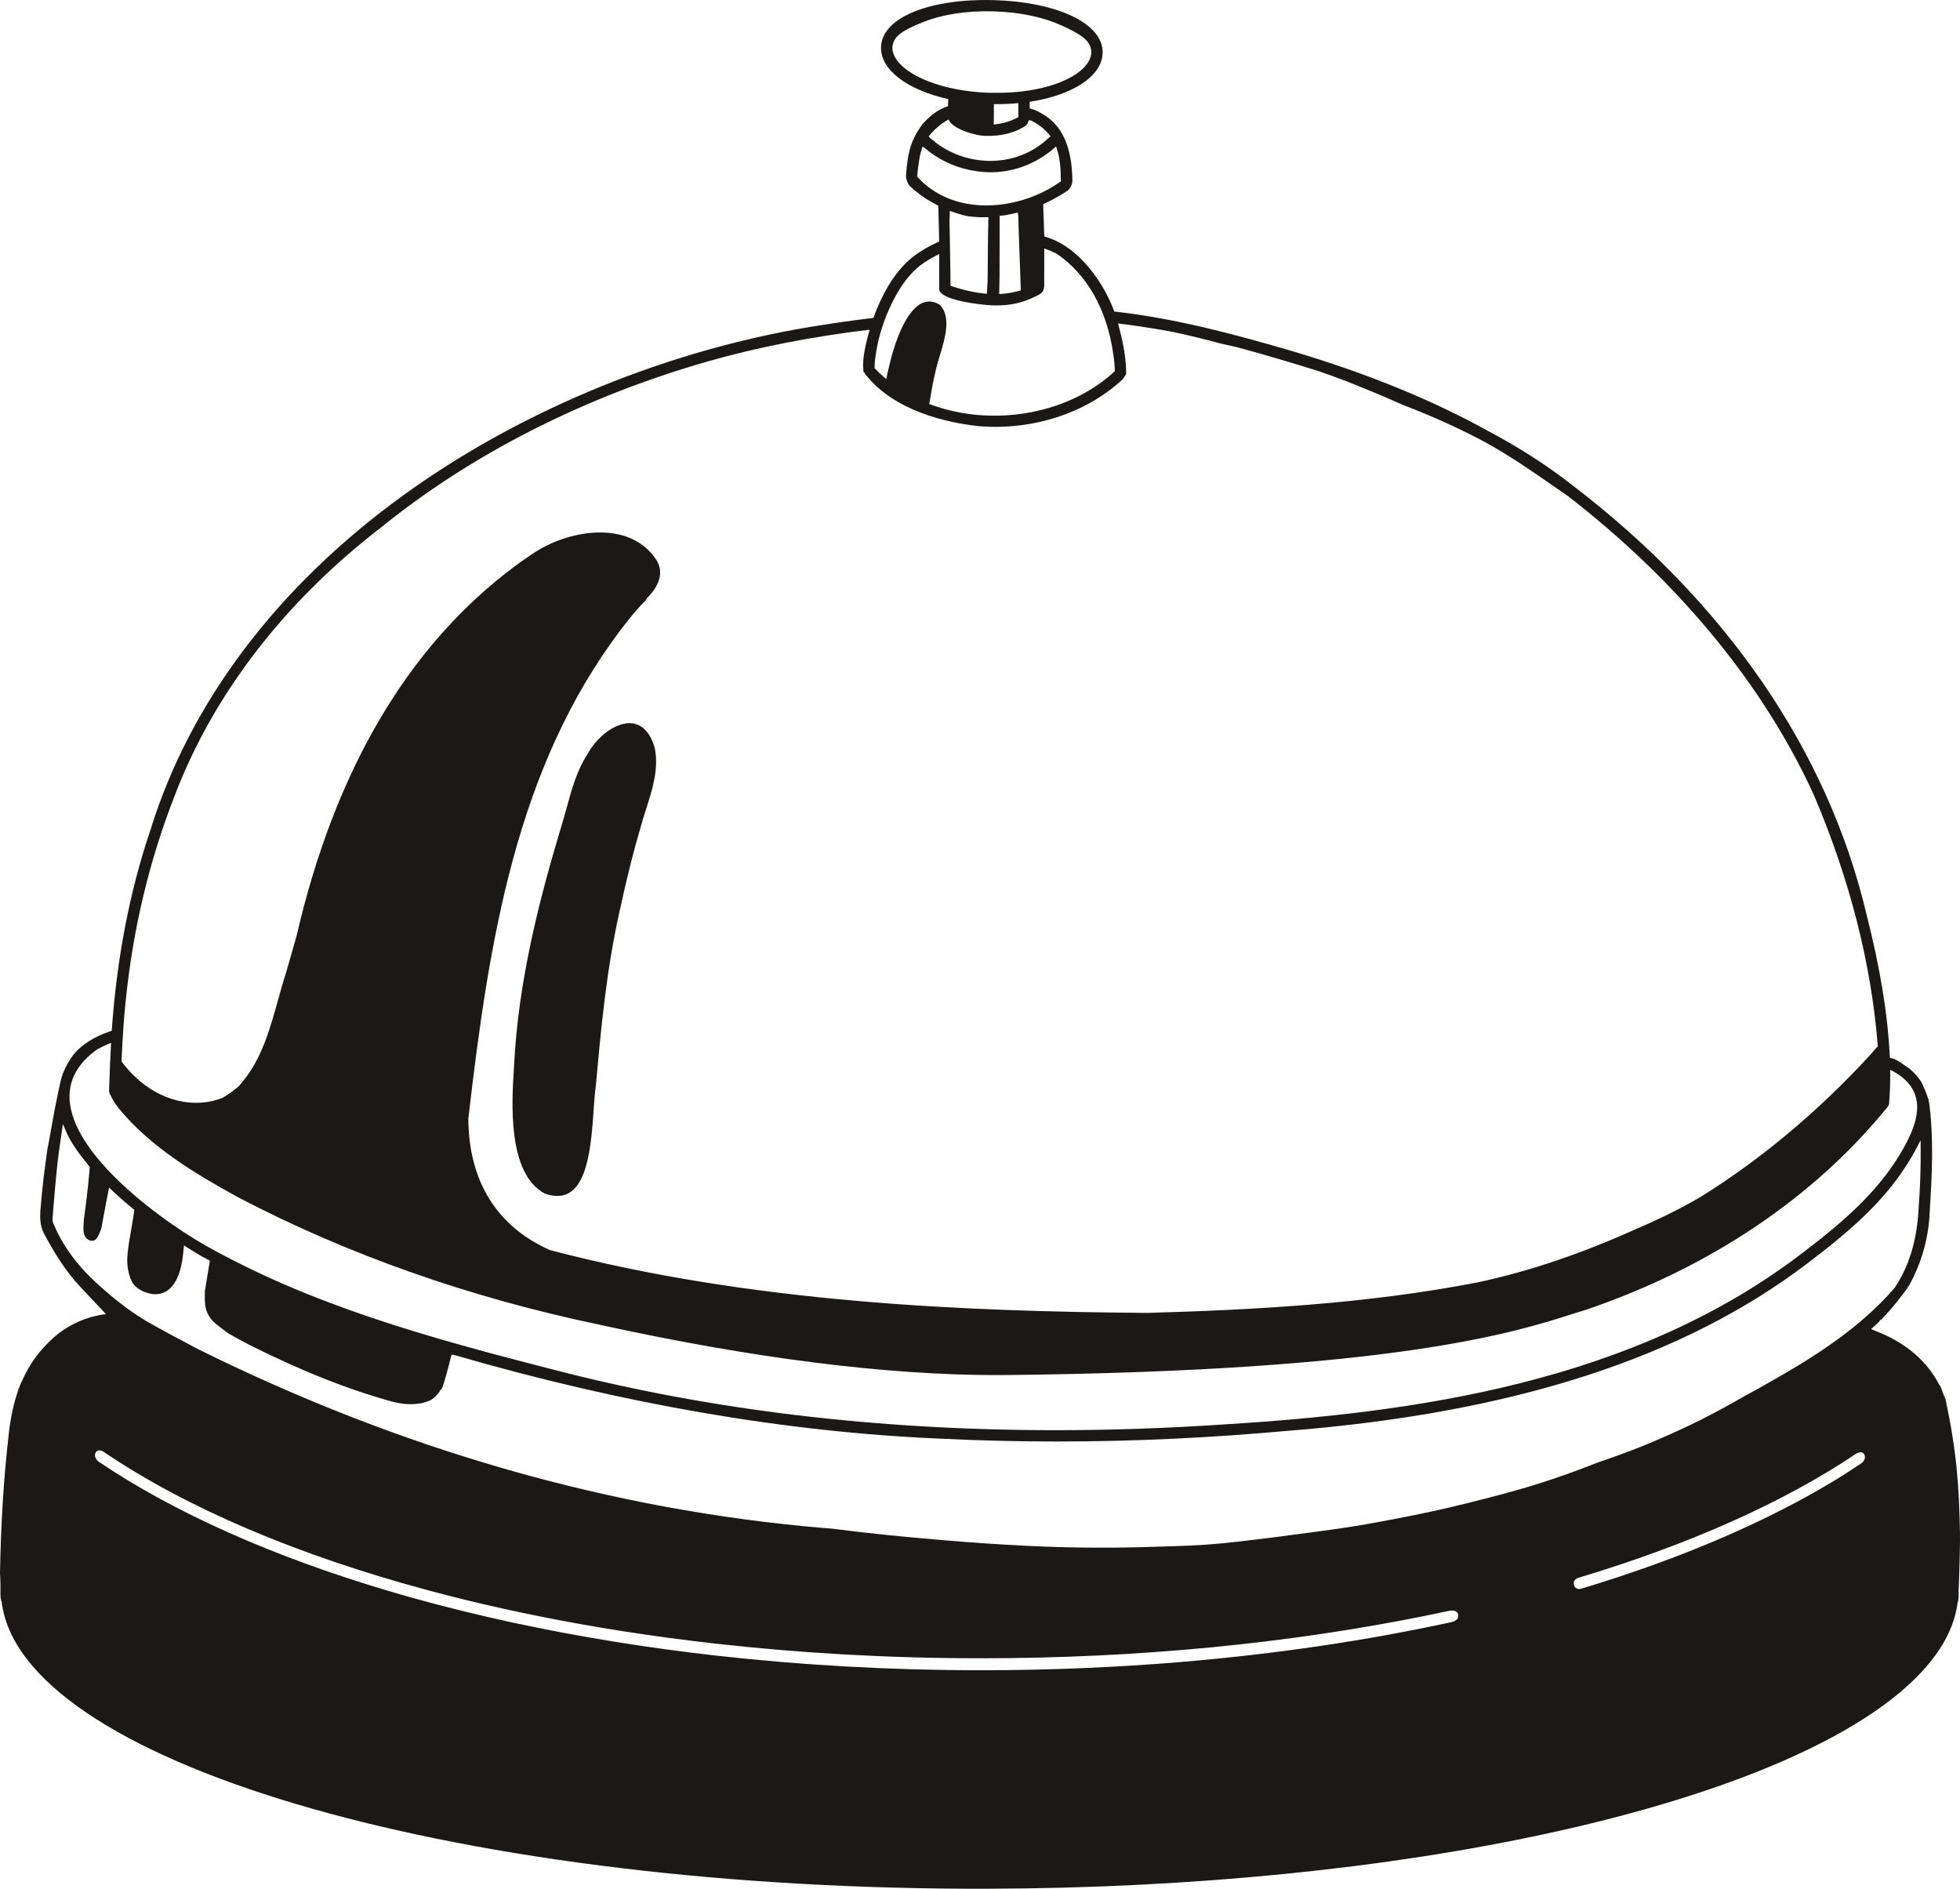 <?xml version="1.0" encoding="utf-8"?>
<!-- Generator: Adobe Illustrator 27.1.1, SVG Export Plug-In . SVG Version: 6.00 Build 0)  -->
<svg version="1.1" id="Calque_1" xmlns="http://www.w3.org/2000/svg" xmlns:xlink="http://www.w3.org/1999/xlink" x="0px" y="0px"
	 viewBox="0 0 953.562 918.717" style="enable-background:new 0 0 953.562 918.717;" xml:space="preserve">
<style type="text/css">
	.st0{fill:#1B1918;}
</style>
<g>
	<path class="st0" d="M307.517,351.837c-0.413-0.046-0.831-0.069-1.255-0.069c-7.004,0-15.606,6.261-20.502,15.124
		l-0.029,0.058c-5.042,7.771-7.533,16.826-9.938,25.584c-0.836,3.044-1.696,6.192-2.654,9.247
		c-10.315,34.279-21.13,75.063-23.087,117.491c-1.081,16.727-3.322,51.488,14.979,61.304c2.137,0.755,4.245,1.162,6.151,1.162
		c14.723,0,16.419-24.365,17.656-42.161c0.325-4.693,0.604-8.741,1.092-11.767c2.242-25.126,5.03-56.478,11.808-85.878
		c3.299-15.229,6.412-27.641,9.786-39.054c0.808-3.031,1.807-6.168,2.777-9.199c3.118-9.77,6.342-19.858,4.216-29.924
		C316.455,356.565,312.639,352.424,307.517,351.837z"/>
	<path class="st0" d="M946.527,680.628l-0.023-0.041c-0.175-0.517-0.418-0.999-0.604-1.504
		c-0.024,0.023-0.053,0.052-0.076,0.075c-1.051-3.34-2.079-5.442-2.079-5.442l-0.424,0.244
		c0.075-0.076,0.157-0.151,0.232-0.227c-6.029-11.755-16.622-20.81-31.137-26.362c-0.424-0.163-0.726-0.279-0.877-0.355
		l-1.208-0.563l1.005-0.877c1.179-1.04,2.224-2.01,3.183-2.956v-0.512l0.575-0.058c0.511-0.534,1.028-1.062,1.521-1.597
		c0.558-0.581,1.081-1.15,1.574-1.713c0.471-0.523,0.936-1.046,1.389-1.568c0.342-0.384,0.65-0.75,0.964-1.127
		c0.18-0.192,0.296-0.32,0.406-0.459l0.372-0.459c0.186-0.22,0.366-0.441,0.552-0.662c1.132-1.371,2.224-2.77,3.293-4.17
		c1.028-1.33,2.021-2.666,3.014-4.008v-0.598h0.442c0.023-0.046,0.058-0.104,0.104-0.162l0.151-0.401
		c5.988-10.85,9.415-22.983,9.915-35.098c1.19-18.592,2.067-36.696-0.291-54.085l-0.203-0.029v-0.767
		c-0.192-0.668-0.401-1.33-0.639-1.986l-0.058-0.197c-0.32-0.895-0.651-1.801-1.022-2.672l-0.175-0.401
		c-0.522-1.185-1.068-2.358-1.608-3.549c-1.423-2.265-3.427-4.507-5.907-6.586c-0.505-0.308-1.208-0.813-1.975-1.359
		c-2.068-1.481-4.646-3.322-6.784-3.7l-0.685-0.122l-0.035-0.691c-1.034-20.845-4.681-43.032-11.494-69.819
		c-18.888-79.099-68.297-151.038-142.901-208.038c-12.331-9.647-26.177-18.54-41.156-26.45
		c-27.292-15.13-58.534-27.856-95.531-38.908c-27.465-7.99-56.391-15.836-86.195-19.134
		c-4.855-13.171-15.347-28.524-29.103-34.745c-1.419-0.584-2.905-1.123-4.368-1.596l-0.605-0.191
		c0,0-0.503-14.869-0.539-15.707l0.799-0.351l0.252-0.121c1.371-0.643,2.743-1.351,4.099-2.076
		c0.806-0.426,1.591-0.853,2.375-1.303l1.754-1.075l-0.001,0.023c0.214-0.134,0.414-0.256,0.614-0.379l2.281-1.462
		l-0.017-0.012l0.287-0.295c0.06-0.074,0.807-1.083,0.807-1.083l0.564-1.147l0.009-0.36l0.154-0.13l0.153-0.716
		c0.049-0.307,0.07-0.457,0.091-0.614c-0.206-15.786-4.314-25.904-12.935-31.75l-0.194-0.133
		c-0.275-0.176-0.543-0.357-0.824-0.521l-0.492-0.274c-2.051-1.315-3.871-2.153-5.689-2.625l-0.646-0.168
		l-0.027-3.208c20.639-3.146,35.201-12.274,35.502-23.735c0.388-14.759-22.985-24.936-53.211-25.731
		c-30.227-0.795-54.202,8.142-54.59,22.895c-0.294,11.177,13.058,20.865,32.679,25.256
		c-0.036,0.94-0.072,1.881-0.074,2.828l-0.004,0.616l-0.586,0.2c-3.558,1.22-7.048,3.539-10.106,6.7
		c-0.471,0.447-0.907,0.894-1.344,1.4l-0.329,0.375c-0.787,0.979-1.573,2.132-2.399,3.527l-0.456,0.772
		c-0.389,0.635-0.754,1.241-1.008,1.867c-0.644,1.284-1.181,2.508-1.507,3.412
		c-1.677,4.558-2.291,9.985-2.706,15.174c0.017,0.268,0.008,0.622-0.002,1.005c0.046,0.216,0.092,0.479,0.137,0.724
		l0.062,0.298c0.015,0.059,0.026,0.123,0.036,0.175l0.091,0.089l-0.007,0.25c0.059,0.182,0.112,0.363,0.183,0.539
		c0.175,0.423,0.401,0.871,0.627,1.318l0.172,0.307c0.055,0.112,0.117,0.212,0.172,0.312l0.481,0.512
		c0.464,0.448,0.981,0.921,1.509,1.393c0.199,0.174,0.398,0.342,0.597,0.504l2.284,1.733l0.126,0.271l0.055-0.062
		l0.786,0.567c0.416,0.301,0.702,0.501,0.993,0.706c0.41,0.295,0.691,0.471,0.976,0.648l0.372,0.242
		c0.314,0.2,0.605,0.388,0.925,0.571c0.658,0.401,1.31,0.784,1.945,1.15l1.437,0.804
		c0.418,0.232,0.842,0.458,1.277,0.685l0.476,0.251l0.425,17.43l-0.517,0.231
		c-3.833,1.7-7.484,3.765-10.852,6.129c-8.05,5.882-14.486,15.09-19.652,28.155
		c-0.24,0.587-0.576,1.489-0.967,2.619c-12.458,1.484-25.051,3.336-37.692,5.582
		c-68.669,12.557-136.542,41.232-191.091,80.744c-61.269,44.379-103.807,100.717-123.014,162.928
		c-9.973,29.388-16.268,61.983-18.737,96.913l-0.041,0.581l-0.552,0.185c-7.963,2.684-13.846,6.389-17.988,11.32
		c-2.143,2.829-3.833,5.82-5.012,8.846l-0.238,0.482c-0.058,0.157-0.116,0.319-0.163,0.482l-0.023,0.07c0,0,0,0.011,0,0.017
		l-0.262,0.831c-0.064,0.174-0.11,0.36-0.157,0.546l-0.302,1.022c-0.116,0.482-0.244,1.022-0.36,1.562l-0.256,1.15
		c0,0-0.012,0.058-0.023,0.087c0,0.088-0.023,0.163-0.052,0.244l-0.029,0.117l-0.32,1.539
		c-0.064,0.244-0.116,0.505-0.163,0.755l-0.61,2.863c-0.302,1.458-0.604,2.927-0.883,4.414l-0.122,0.598
		c-0.465,2.428-0.918,4.868-1.371,7.324l-1.417,8.021c-0.145,0.889-0.32,1.801-0.517,2.707l-0.273,1.423
		c-0.07,0.302-0.128,0.604-0.209,0.888c-0.186,1.412-0.383,2.928-0.593,4.455l-0.139,1.081
		c-0.801,5.488-1.458,11-1.957,16.384c-0.087,1.266-0.215,2.567-0.354,3.886c-0.134,1.347-0.279,2.706-0.36,4.065
		c-0.244,3.45-0.232,7.475,1.696,11.175c5.303,9.961,10.629,18.429,17.401,25.683c6.912,7.405,12.842,13.643,12.842,13.643
		s-13.509,0.843-25.242,11.152c-6.999,6.151-12.092,13.12-15.746,21.565l-0.046-0.029c0,0-1.243,2.486-2.393,6.453
		c0,0-0.012-0.012-0.018-0.018c-1.992,6.25-3.357,13.26-4.13,21.38c-2.259,19.904-3.578,41.342-4.031,65.55
		c0.011,0.435,0.052,0.917,0.093,1.393l0.023,0.546c0.029,0.697,0.058,1.4,0.076,2.091
		c0.023,0.401,0.041,0.837,0.041,1.266l-0.017,4.995c0,0.395,0.012,0.767,0.052,1.162c0.018,0.273,0.046,0.517,0.099,0.761
		c0,0.052,0.012,0.104,0.018,0.145l0.099,0.029l0.018,0.656c0,0,0.07,0.146,0.116,0.297
		c0.035,0.087,0.076,0.18,0.122,0.284h0.046c8.88,77.061,215.22,138.835,469.793,139.8h9.818
		c50.271-0.12,98.652-2.634,144.064-7.144c0.331-0.035,0.65-0.069,0.981-0.099
		c184.232-18.434,318.793-70.138,326.97-131.773c0.488-1.26,0.488-3.061,0.471-4.71c-0.012-1.092-0.017-2.132,0.104-3.043
		c0.319-8.299,0.509-15.29,0.577-21.699v-3.977C953.127,722.225,951.918,706.014,946.527,680.628z M449.507,38.669
		l-0.006,0.006c-5.124-2.244-9.11-4.894-11.726-7.699c-2.413-2.585-3.695-5.286-3.626-7.916
		c0.01-0.372,0.101-0.741,0.162-1.111c0.827-4.934,6.237-7.795,15.05-11.304c8.479-3.373,20.055-5.486,33.735-5.126
		c13.568,0.357,24.944,3.038,33.217,6.8c8.423,3.835,13.609,6.788,14.481,11.628
		c0.101,0.555,0.169,1.108,0.154,1.654c-0.042,1.585-0.619,3.168-1.589,4.723
		c-2.456,3.927-7.718,7.606-15.22,10.319c-3.848,1.392-8.282,2.519-13.195,3.307
		c-1.768,0.285-3.616,0.515-5.509,0.703c-3.739,0.372-7.706,0.547-11.882,0.495
		c-0.523-0.008-1.023,0.008-1.551-0.006c-7.559-0.199-14.426-1.129-20.478-2.549
		C457.025,41.534,453.005,40.202,449.507,38.669z M495.454,56.942l-0.454,0.244
		c-3.159,1.701-6.803,2.831-10.545,3.267l-0.99,0.113l0.014-0.999c0.061-2.979,0.058-5.942,0.049-8.917
		c4.107,0.05,8.074-0.119,11.889-0.489c0.002,0.157-0.008,0.319-0.001,0.476c0.03,1.93,0.056,3.859,0.045,5.782
		l-0.013,0.517L495.454,56.942z M452.251,65.787c0.247-0.354,0.554-0.758,0.946-1.073
		c1.025-1.176,2.127-2.227,3.286-3.202c0.089-0.073,0.16-0.17,0.251-0.243c1.265-1.036,2.595-1.942,3.999-2.719
		l0.76-0.422l0.421,0.755c2.287,4.075,12.835,7.077,16.922,7.185l0.877,0.023
		c7.386,0.194,13.836-1.431,19.202-4.834c0.617-0.478,1.039-1.065,1.179-1.724l0.148-0.333l0.368-0.751
		l0.909,0.134c0.225,0.099,0.419,0.197,0.596,0.306c0.837,0.417,1.714,0.917,2.571,1.456
		c0.444,0.354,0.832,0.62,1.214,0.886c0.776,0.543,1.569,1.105,2.241,1.86c0.824,0.719,1.654,1.606,2.408,2.544
		l0.568,0.712l-0.906,0.673c-7.984,7.779-18.785,11.521-29.625,11.236c0,0,0,0-0.006-0
		c-0.418-0.011-0.835-0.063-1.253-0.085c-9.7-0.528-19.34-4.256-26.948-11.243l-0.567-0.52L452.251,65.787z
		 M446.484,86.197l-0.005-0l-0.255-0.286l0.034-0.371c0.253-3.23,0.685-6.408,1.301-9.727
		c0.29-1.276,0.591-2.378,0.932-3.403l0.379-1.146l0.969,0.717c0.781,0.578,1.498,1.109,2.1,1.676
		c6.708,5.162,14.87,8.525,23.544,9.666c13.324,1.931,26.911-2.156,37.311-11.22l0.987-0.857l0.409,1.242
		c1.508,4.508,1.863,9.357,1.934,15.25l0.012,0.459l-0.373,0.275c-10.549,7.427-24.213,11.785-37.393,11.438
		C466.45,99.597,454.927,95.431,446.484,86.197z M496.624,140.579l-0.017,0.633l-0.609,0.188
		c-2.8,0.844-5.806,1.375-8.943,1.571l-0.92,0.057l-0.005-0.923c0.001-0.505,0.008-0.947,0.034-1.295
		c0.019-1.824,0.063-3.729,0.107-5.627l0.012,0.005l0.045-29.316l0.001-0.894c0,0,1.991-0.169,2.488-0.261
		l3.568-0.69c0.625-0.123,1.238-0.27,1.841-0.416l0.877-0.221l0.186,0.887c0.134,0.667,0.144,1.381,0.149,2.073
		c0.011,0.447,0.011,0.896,0.058,1.332c-0.003,0.993,0.02,1.871,0.037,2.755L496.624,140.579z M480.822,109.371
		l-0.023-0.001l-0.095,3.617l-0.209,23.38c-0.133,1.972-0.233,3.8-0.316,5.628l-0.042,0.911l-0.909-0.088
		c-5.089-0.476-10.542-1.695-16.225-3.622l-0.582-0.195l-0.004-2.516c0.011-0.424,0.022-0.86-0.012-1.285
		l-0.005-0.261c0,0,0.003-0.105,0.005-0.198c0.005-0.191,0-0.418,0.006-0.656l-0.465-26.727l0.051-1.265
		c0.031-0.766,0.07-1.539,0.077-2.299l0.02-1.22l0,0l0-0.006l-0,0.006l1.152,0.413
		c1.877,0.683,3.797,1.227,5.262,1.632l0.952,0.234c0.584,0.137,1.179,0.258,1.768,0.361
		c0,0,2.19,0.243,2.868,0.301c0.875,0.075,1.751,0.122,2.617,0.145l0.343,0.009c0.958,0.025,1.91,0.021,2.87-0.006
		l0.953-0.033l0.01,0.954l-0.036,0.492c-0.035,0.458-0.071,0.91-0.059,1.376L480.822,109.371z M447.821,129.035
		c2.429-1.789,5.064-3.411,7.843-4.824l1.272-0.647l-0.01,10.295c-0.002,0.052-0.003,0.122-0.005,0.192
		l-0.002,0.551c0.009,0.076,0.013,0.151,0.011,0.238l0.004,4.713c-0.003,0.122,0.006,0.203,0.021,0.291
		l0.025,0.164l-0.033,0.161c-0.139,0.654,0.019,1.273,0.485,1.878c3.354,4.382,19.586,6.185,25.011,6.468
		c0.297,0.008,0.593,0.027,0.876,0.034c1.864,0.049,3.66,0.004,5.408-0.142c2.608-0.21,5.083-0.644,7.459-1.285
		c0.017,0,0.034-0.011,0.052-0.017c2.341-0.636,4.571-1.494,6.714-2.559c0.029-0.017,0.065-0.021,0.094-0.039
		c0.493-0.196,1.017-0.426,1.534-0.68c1.53-0.756,2.968-1.758,3.079-3.068l-0.006,0.006l0.078-0.3
		c0.184-0.396,0.283-0.841,0.29-1.317c0.001-5.532,0.008-11.092,0.014-16.646l0.004-1.661l1.174,0.444
		c1.541,0.581,3.116,1.255,4.694,2.011c14.895,10.002,24.705,27.371,27.71,48.953
		c0.411,2.486,0.666,5.148,0.74,7.881l0.013,0.39l-0.292,0.27c-15.526,14.425-38.146,21.975-60.719,21.382
		c-9.743-0.256-19.463-2.029-28.617-5.418l-0.685-0.25l0.135-0.729c0.269-1.416,0.51-2.845,0.757-4.285
		c0.545-3.246,1.115-6.6,2.032-10.074c0.448-2.446,1.302-5.288,2.211-8.297c2.662-8.854,5.686-18.89,0.039-24.884
		c-2.895-1.715-5.582-2.034-8.231-0.978c-8.374,3.382-13.551,19.764-15.388,26.648
		c-0.271,1.207-0.588,2.453-0.905,3.7c-0.441,1.748-0.907,3.554-1.244,5.335l-0.289,1.486l-1.141-0.988
		c-1.528-1.337-2.974-2.722-4.308-4.14l-0.26-0.28l0.028-0.377c0.029-0.452,0.047-0.905,0.065-1.346
		c0.015-0.552,0.039-1.08,0.087-1.572c0.345-3.396,0.943-6.896,1.784-10.412
		c0.002-0.081,0.028-0.167,0.06-0.278l0.037-0.115c0.859-3.481,2.036-7.151,3.607-11.217
		C434.438,145.719,439.319,135.726,447.821,129.035z M59.614,506.309l0.122-1.428l0.012-0.279
		c0-0.198,0.018-0.395,0.035-0.593c0-0.069,0-0.168,0.017-0.296l0.128-2.218l0.023-0.401
		c0.041-0.761,0.087-1.516,0.145-2.277c0.325-4.484,0.679-8.427,1.08-12.11c3.508-34.848,11.552-68.459,23.9-99.893
		c16.391-42.944,44.926-82.747,83.113-116.143c5.454-4.769,11.105-9.409,16.948-13.911
		c44.008-35.731,98.946-63.696,158.862-80.853c24.63-7.029,50.742-12.155,79.117-15.531
		c-1.842,6.295-3.69,14.33-3.106,18.951l0.015,0.117l-0.015,0.116c-0.064,0.464-0.012,0.918,0.167,1.376
		c0.041,0.012,0.175,0.202,0.333,0.386c0.244,0.437,0.407,0.662,0.599,0.835
		c14.239,18.165,40.412,23.519,54.751,25.105c26.283,2.261,52.477-6.178,70.224-22.665
		c0.363-0.339,0.623-0.71,0.784-1.101l0.211-0.32c0.631-0.594,0.92-1.405,0.802-2.222
		c-0.085-8.291-1.999-16.434-3.926-23.588c3.733,0.424,7.06,0.864,10.215,1.343l8.038,1.254
		c0.586,0.099,1.167,0.186,1.748,0.297c1.365,0.22,2.73,0.459,4.095,0.714l0.342,0.064c0.541,0.11,1.081,0.209,1.615,0.325
		l1.313,0.262c0.668,0.127,1.359,0.273,2.033,0.424c0.807,0.168,1.632,0.354,2.468,0.54l2.776,0.639
		c1.563,0.371,3.119,0.755,4.687,1.138c1.551,0.372,3.09,0.767,4.629,1.162c1.888,0.482,3.77,0.975,5.646,1.498
		c2.666,0.563,5.372,1.173,8.079,1.818c14.607,3.886,28.767,8.218,40.697,11.947c2.097,0.738,4.158,1.487,6.214,2.242
		c5.268,1.893,10.757,4.031,16.768,6.534l0.285,0.122c6.145,2.521,11.697,4.902,16.959,7.283
		c14.399,5.489,28.019,11.675,40.442,18.36c11.436,6.296,22.274,13.817,32.751,21.089c2.318,1.603,4.635,3.212,6.959,4.803
		c53.951,41.708,95.356,92.017,119.773,145.521c17.442,40.929,27.891,81.917,31.062,121.847l0.035,0.424l-0.32,0.29
		c-0.726,0.657-1.417,1.505-2.091,2.318c-0.546,0.668-1.074,1.312-1.585,1.818c-25.289,27.449-53.028,50.64-82.428,68.901
		c-9.851,5.674-19.8,10.623-30.585,15.217c-27.287,12.313-52.72,20.897-77.735,26.229
		c-54.393,10.536-109.366,13.358-160.675,14.839c-88.834-0.691-192.798-4.861-290.547-30.55
		c-25.887-11.442-39.588-33.53-39.762-63.941c10.042-86.917,23.261-170.402,74.023-237.619c3.845-5.047,7.365-9.56,11.471-13.649
		c0.639-0.476,1.04-1.005,1.214-1.574l0.221-0.36c3.665-3.618,9.147-10.797,4.768-18.255
		c-7.184-11.296-18.992-13.672-27.629-13.672c-10.425,0-22.157,3.526-31.386,9.433c-1.174,0.737-2.33,1.515-3.48,2.334
		c-2.195,1.447-4.495,3.09-7.283,5.181c-51.407,38.583-86.9,98.911-105.491,179.33c-0.732,2.538-1.441,5.024-2.144,7.521
		c-0.964,3.415-1.928,6.83-2.933,10.228c-1.458,4.455-2.747,9.107-3.996,13.608c-3.972,14.311-8.079,29.11-18.132,40.645
		c-0.128,0.209-0.343,0.476-0.604,0.767l-0.558,0.528c-0.807,0.691-1.644,1.354-2.486,2.01l-0.244,0.18
		c-1.643,1.225-3.229,2.271-4.832,3.194c-14.189,5.698-30.789,1.301-42.951-10.518c-2.155-2.091-4.211-4.339-6.046-6.888
		l-0.174-0.244l0.017-0.302l-0.052-0.018C59.283,512.763,59.434,509.539,59.614,506.309z M47.405,510.358h-0.006
		l0.105-0.064c1.528-0.79,3.345-1.702,5.25-2.509l1.284-0.546l-0.075,1.388c-0.122,2.468-0.238,4.937-0.343,7.399
		c-0.07,0.389-0.093,0.581-0.093,0.767c-0.011,0.168,0,0.296,0.018,0.418l-0.488,13.626l0.221,0.708h-0.012l0.012,0.128
		c0.046,0.145,0.099,0.296,0.157,0.447c0.192,0.459,1.841,3.52,2.277,4.205l0.273,0.355
		c0.569,0.871,1.214,1.707,1.777,2.439c15.647,19.033,37.34,31.846,58.208,43.346
		c53.301,27.872,112.624,48.747,176.298,62.035c73.931,16.176,138.708,24.371,192.653,24.371c1.853,0,3.7-0.012,5.524-0.035
		c187.902-1.986,246.528-20.717,274.703-29.72c2.44-0.778,4.629-1.475,6.633-2.073
		c60.154-20.485,110.864-54.607,146.595-98.662c0.25-0.325,0.436-0.708,0.523-1.103l0.186-0.459
		c0.017-0.377,0.035-0.749,0.046-1.092c0.36-4.176,0.517-8.7,0.471-13.893l-0.012-1.405l1.266,0.615
		c0.506,0.244,0.97,0.477,1.365,0.744c16.884,10.123,10.112,26.339,2.323,39.332
		c-11.395,19.213-28.819,33.965-45.947,47.051c-83.061,64.51-190.58,79.077-284.81,84.815
		c-27.147,1.795-53.875,2.689-80.122,2.689c-86.569,0-167.998-9.728-242.939-29.069
		c-62.93-16.088-119.234-31.77-171.024-60.938c-12.499-7.144-31.369-20.137-45.715-34.97
		c-3.189-3.299-6.151-6.686-8.776-10.118c-1.313-1.719-2.538-3.444-3.659-5.181c-2.248-3.473-4.095-6.964-5.419-10.443
		s-2.126-6.935-2.288-10.332C33.402,525.174,37.961,517.014,47.405,510.358z M706.201,789.028
		c-41.057,8.91-85.25,15.531-131.726,19.399v0.012c-31.434,2.619-63.883,4.001-97.076,4.001
		c-44.397,0-87.475-2.462-128.556-7.068c-16.837-1.888-33.332-4.141-49.45-6.737c-34.261-5.512-66.786-12.557-97.099-20.95
		c-4.663-1.289-9.258-2.619-13.817-3.979c-55.99-16.645-103.825-37.984-140.421-62.674c0,0-2.701-1.929-1.574-4.316
		c1.156-2.445,4.06-0.429,4.06-0.429c40.081,27.17,94.276,50.262,158.263,67.414c5.407,1.452,10.89,2.857,16.431,4.222
		c24.76,6.093,50.856,11.314,78.06,15.571c14.521,2.271,29.366,4.258,44.479,5.965c41.37,4.67,84.815,7.167,129.624,7.167
		c4.646,0,9.275-0.029,13.893-0.087c76.701-0.882,149.121-9.083,213.597-22.965c0,0,3.897-1.01,4.53,1.789
		C710.081,788.29,706.201,789.028,706.201,789.028z M713.665,731.221c-11.059,2.758-22.559,5.256-35.139,7.643
		c-5.535,1.063-12.063,2.288-18.539,3.357c-6.18,1.016-12.43,1.876-18.261,2.66c-14.619,1.998-26.636,3.531-37.828,4.832
		c-6.406,0.75-11.715,1.267-16.715,1.621c-5.518,0.389-10.978,0.598-16.095,0.772c-10.977,0.372-21.739,0.709-32.623,0.709
		h-4.066c-22.117,0-45.535-1.133-75.94-3.671c-19.457-1.615-37.05-3.444-53.783-5.587c-1.214-0.087-2.492-0.18-3.752-0.285
		c-103.139-8.689-205.582-37.955-304.493-86.981c-10.408-5.448-18.33-9.74-25.724-13.922l-0.401-0.267
		c-0.314-0.215-0.621-0.424-0.935-0.657c-11.064-6.615-22.1-17.098-22.1-17.098l-0.012-0.012
		c-10.344-9.386-16.907-18.859-21.205-28.942c-0.378-0.888-0.534-1.818-0.465-2.782c0.36-5.262,1.754-22.802,3.113-32.746
		l0.18-1.289c0.412-2.892,0.83-5.82,1.272-8.753l0.471-3.107l1.196,2.91c2.457,5.971,6.319,11.279,11.61,17.685
		l0.244,0.297l-0.052,0.377c-0.076,0.529-0.11,1.057-0.093,1.563c-0.424,4.954-0.888,9.374-1.475,14.014
		c-0.412,3.34-0.848,6.685-1.289,10.025c-0.023,0.575-0.058,1.214-0.099,1.847c-0.064,0.923-0.099,1.835-0.07,2.747
		c0.023,0.459,0.052,0.929,0.128,1.394c0.041,0.174,0.093,0.395,0.163,0.604c0.11,0.343,0.238,0.662,0.383,0.982
		c0.645,1.556,3.107,3.409,5.291,1.754v-0.023l0.279-0.285c0.157-0.192,0.36-0.459,0.552-0.744
		c0.163-0.249,0.325-0.516,0.465-0.789l0.168-0.355c0,0,0.029-0.058,0.041-0.087l0.018-0.035
		c0.424-0.9,0.796-1.829,1.092-2.782l0.145-0.534c0.424-2.352,0.848-4.565,1.266-6.778l0.116-0.61
		c0.505-2.689,1.022-5.384,1.545-8.073l0.807-4.17l1.156,1.097c3.374,3.207,6.993,6.378,10.751,9.433l0.372,0.302
		l-0.232,1.858c-0.128,0.877-0.273,1.778-0.412,2.655c0,0-1.887,11.047-1.934,11.383c-0.07,0.436-0.128,0.848-0.186,1.255
		l-0.366,2.91l-0.087,0.825c-0.064,0.702-0.122,1.312-0.157,1.916c-0.029,0.32-0.046,0.604-0.058,0.883
		c-0.012,0.261-0.012,0.517-0.012,0.761c0,0.517,0.012,1.028,0.035,1.545h0.012c0,0,0.157,2.613,0.749,4.896l0.139,0.517
		c0.203,0.703,0.401,1.365,0.65,2.015l0.082,0.215c0.273,0.651,0.586,1.29,0.912,1.899
		c1.946,2.788,5.065,4.595,9.496,5.437c0.47,0.052,0.987,0.075,1.487,0.075c9.694,0,12.952-10.994,13.759-20.909
		l0.308-2.805l0.97,0.61c2.712,1.713,5.285,3.287,7.643,4.687c0.587,0.331,1.196,0.645,1.812,0.97
		c0.54,0.284,1.086,0.569,1.614,0.865l0.541,0.296l-0.552,3.387l-0.122,0.697c-0.261,1.545-1.737,10.593-1.737,10.593
		c-0.058,1.191-0.046,2.335-0.041,3.485v0.221v0.064c0.012,1.016,0.07,2.039,0.18,3.043
		c0.081,0.599,0.197,1.191,0.337,1.789l0.063,0.151v0.064c0.111,0.424,0.233,0.842,0.39,1.255
		c0.226,0.569,0.511,1.126,0.795,1.678l0.267,0.459c0.192,0.331,0.395,0.639,0.61,0.952l0.436,0.593
		c0.255,0.314,0.482,0.581,0.72,0.842l0.325,0.325c0.593,0.587,1.237,1.11,1.865,1.609l0.255,0.018l0.175,0.331
		c0.516,0.389,1.086,0.819,1.655,1.248c0.674,0.506,1.341,1.005,2.004,1.522c0.435,0.337,0.871,0.656,1.312,0.987
		c4.136,2.353,7.394,4.142,10.501,5.727c25.097,12.592,47.893,21.629,69.674,27.617c0.546,0.111,0.952,0.186,1.364,0.285
		c1.714,0.36,3.265,0.604,4.734,0.749c0.773,0.064,1.58,0.076,2.306,0.099c0.25,0,0.511,0,0.772,0
		c1.51-0.07,2.864-0.203,4.136-0.407l0.273-0.029c0.743-0.162,1.521-0.36,2.259-0.592l0.081-0.157h0.424
		c0.581-0.191,1.139-0.412,1.69-0.662c0.209-0.11,0.465-0.25,0.721-0.406c0.377-0.25,0.749-0.523,1.109-0.843l0.546-0.464
		c0.325-0.314,0.685-0.68,1.045-1.069c0.436-0.511,0.86-1.057,1.272-1.609v-0.575h0.401
		c0.29-0.43,0.569-0.848,0.842-1.278c0.116-0.325,0.285-0.784,0.447-1.254c0.523-1.609,0.994-3.264,1.458-4.914l0.349-1.219
		c0.65-2.347,1.249-4.734,1.835-7.115l0.36-1.388l0.935-0.082c82.161,23.895,161.749,37.625,236.545,40.796
		c18.818,0.935,38.054,1.411,57.169,1.411c36.747,0,74.651-1.765,112.647-5.238c108.988-8.631,191.474-35.209,252.18-81.244
		c20.665-15.606,36.794-29.708,48.375-47.846c2.132-3.322,3.857-6.29,5.28-9.067l1.603-3.124l0.046,3.508
		c0.122,9.426-0.232,19.503-1.069,30.806c-0.871,14.926-4.832,27.599-11.755,37.659
		c-17.012,19.631-39.21,33.553-60.671,45.698c-3.816,2.184-7.289,4.112-10.606,5.907l-0.383,0.191
		c-2.137,1.208-4.164,2.358-6.191,3.497c-2.3,1.295-4.542,2.532-6.738,3.711c-6.574,3.555-12.702,6.633-18.574,9.334
		c-7.55,3.473-14.154,6.342-20.328,8.822c-2.056,0.825-4.071,1.609-6.052,2.358l-0.192,0.07c0,0-0.034,0.017-0.087,0.029
		l-2.056,0.767c-0.331,0.139-0.621,0.243-0.923,0.336c-3.752,1.383-7.806,2.806-11.988,4.223
		c-8.927,3.566-18.325,6.929-27.879,9.972C737.443,725.203,725.693,728.207,713.665,731.221z M905.679,711.717
		c-4.705,3.154-9.537,6.267-14.607,9.305c-15.432,9.246-32.52,17.946-51.047,26.043l-0.006,0.006
		c-21.699,9.478-45.442,18.086-70.841,25.747c0,0-2.753,0.888-3.456-2.074c-0.581-2.462,2.178-3.264,2.178-3.264
		c53.951-16.193,100.021-36.753,135.31-60.467c0,0,2.614-1.511,3.694,0.313
		C908.322,709.726,905.679,711.717,905.679,711.717z"/>
</g>
</svg>

